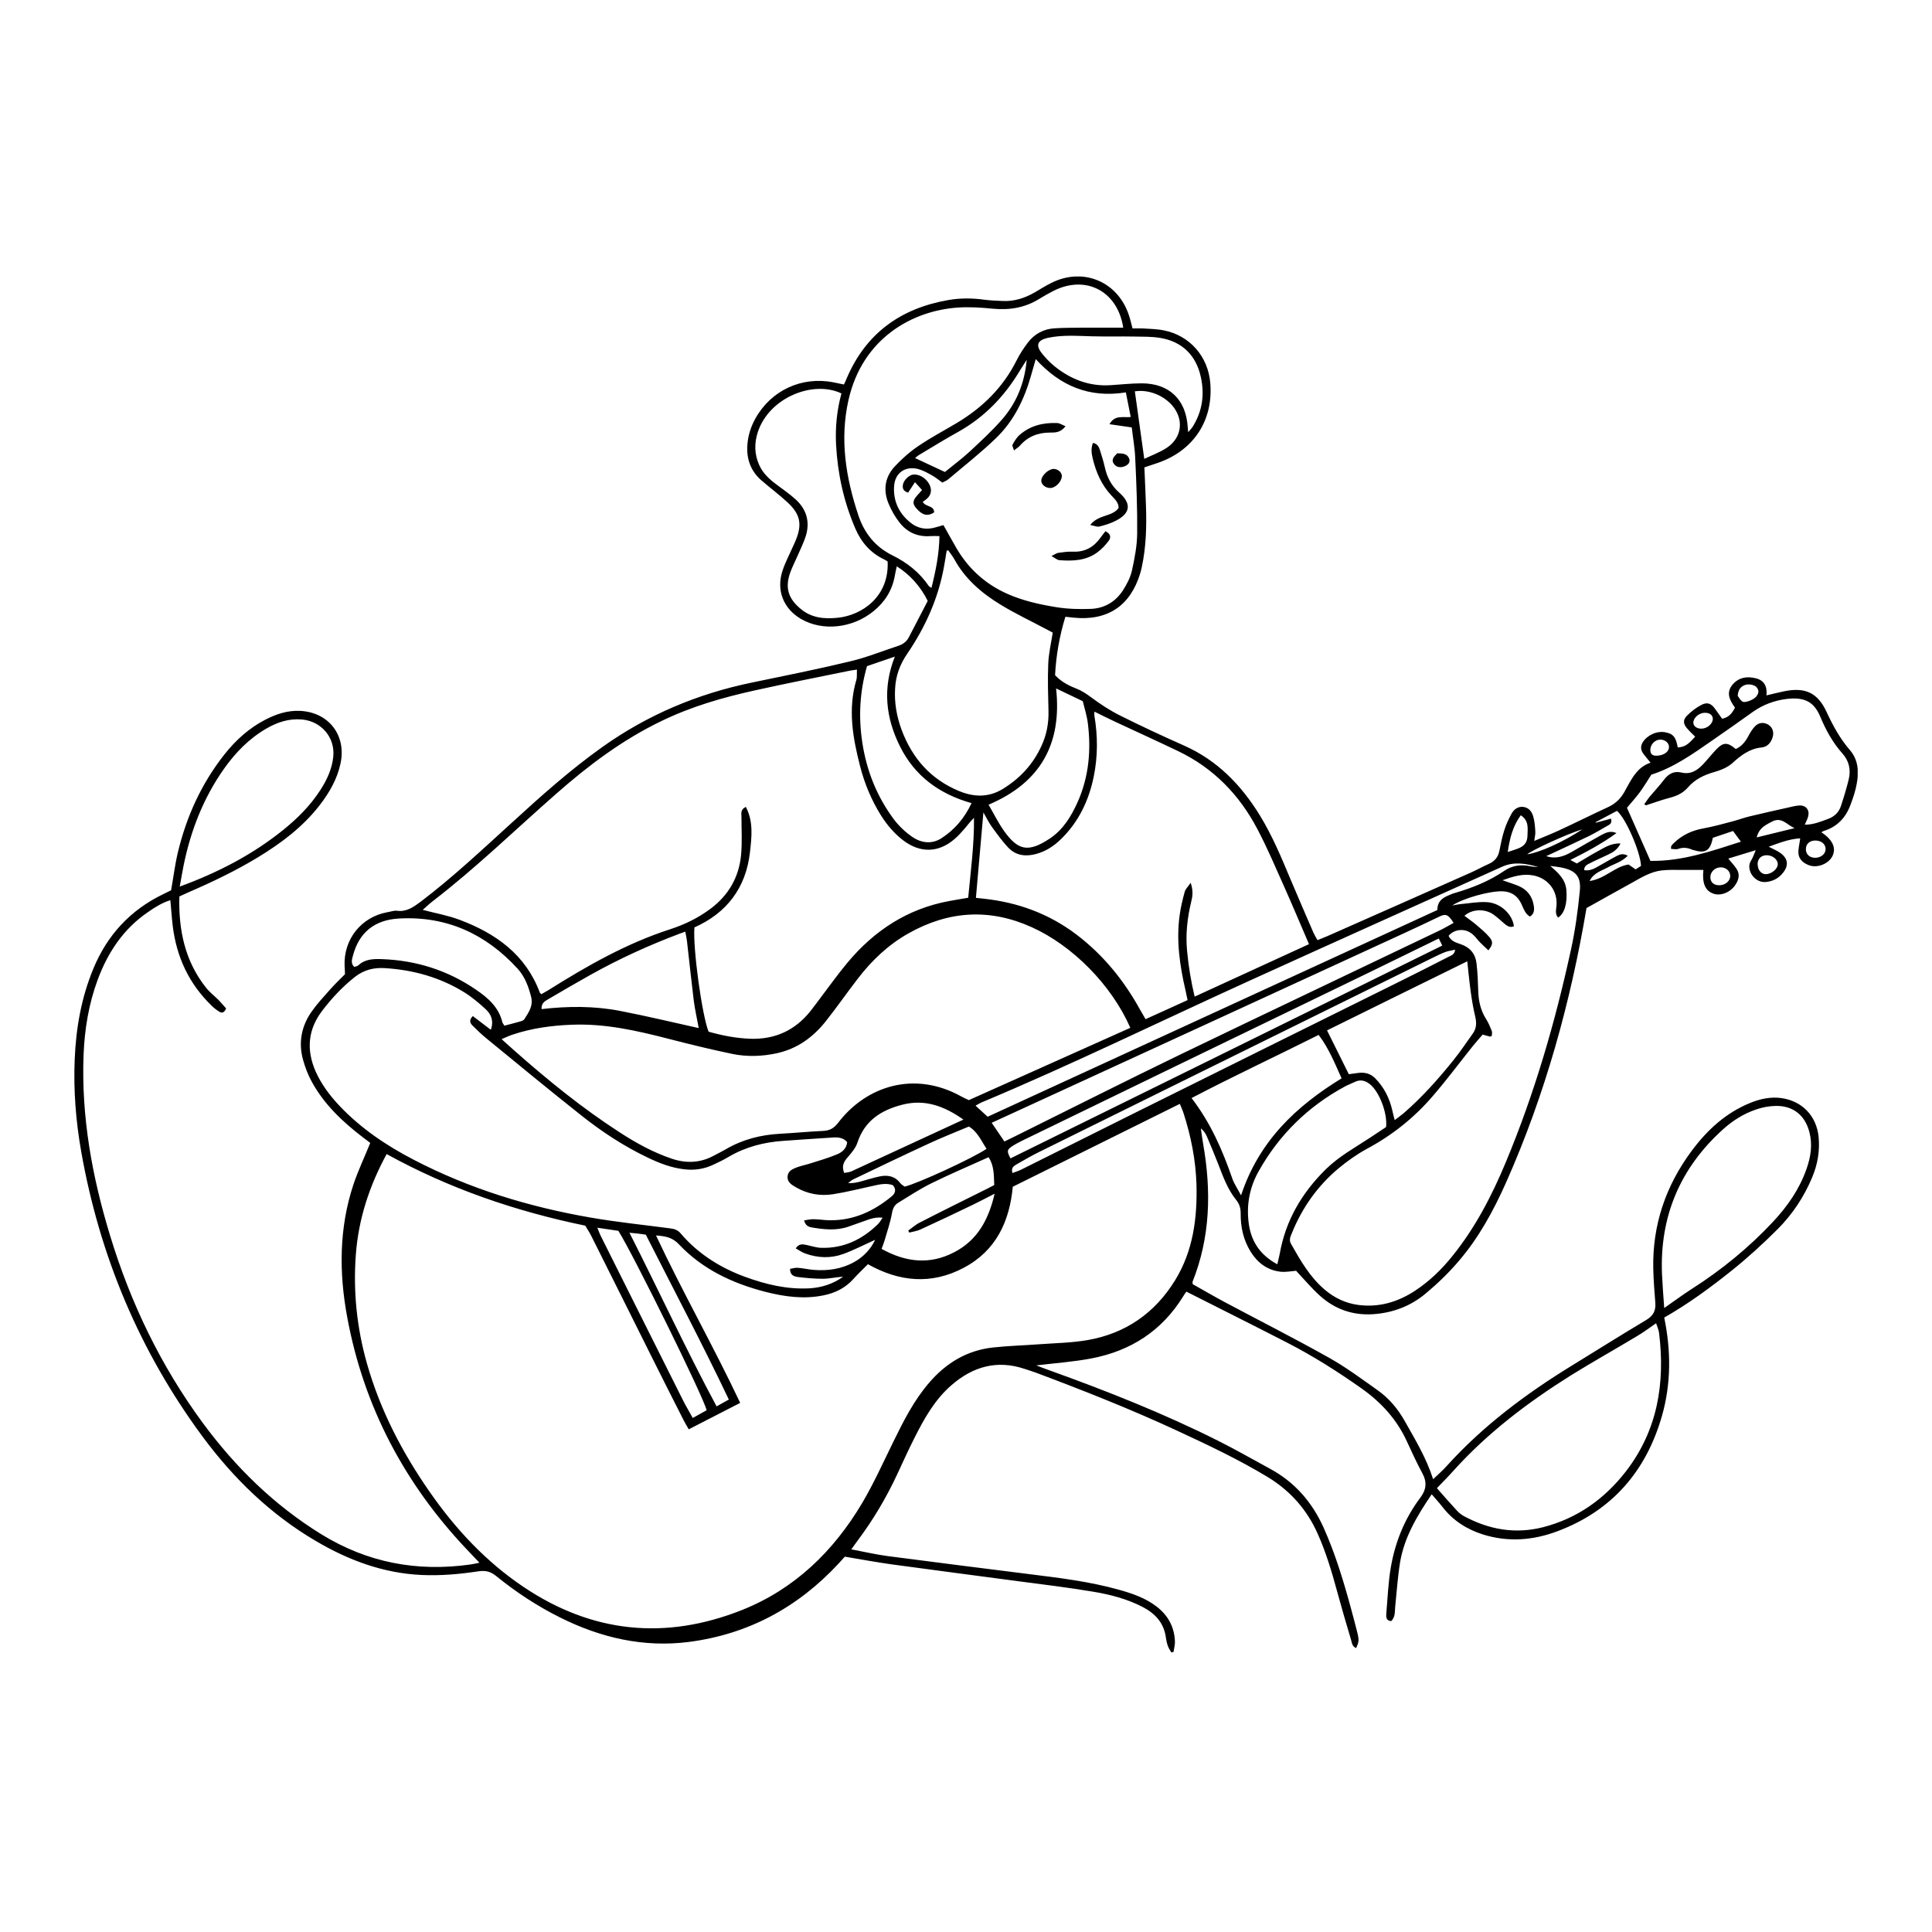 <svg width="388" height="388" viewBox="0 0 388 388" fill="none" xmlns="http://www.w3.org/2000/svg">
<g clip-path="url(#clip0_463_1020)">
<path d="M171.065 311.172C173.654 311.664 175.984 312.208 178.365 312.518C187.839 313.761 197.339 314.952 206.813 316.142C212.819 316.893 218.824 317.618 224.649 319.249C227.367 319.999 230.033 320.905 232.311 322.665C234.64 324.477 235.883 326.833 235.961 329.758C235.961 330.431 235.779 331.078 235.676 331.751L235.236 331.855C235.003 331.441 234.718 331.052 234.563 330.612C234.356 330.069 234.226 329.473 234.149 328.904C233.76 325.927 232 324.037 229.463 322.717C226.357 321.112 222.992 320.232 219.575 319.663C214.605 318.834 209.583 318.213 204.587 317.566C196.097 316.427 187.606 315.34 179.116 314.175C175.984 313.735 172.877 313.165 169.667 312.622C169.227 313.088 168.813 313.58 168.373 314.046C160.193 322.847 150.201 328.231 138.268 329.758C129.208 330.897 120.64 328.904 112.538 324.866C107.904 322.562 103.581 319.715 99.569 316.453C98.43 315.547 97.395 315.366 96.023 315.573C92.243 316.142 88.464 316.479 84.633 316.298C76.919 315.935 69.956 313.321 63.407 309.464C54.295 304.105 46.892 296.909 40.653 288.471C28.021 271.36 20.023 252.256 16.321 231.341C15.234 225.206 14.742 218.993 15.001 212.755C15.26 206.491 16.321 200.408 18.728 194.583C21.524 187.775 26.209 182.728 32.836 179.544C33.354 179.285 33.871 179.026 34.363 178.793C34.829 176.179 35.14 173.616 35.735 171.131C37.469 163.909 40.498 157.282 45.132 151.432C47.384 148.61 50.05 146.203 53.26 144.546C55.408 143.433 57.686 142.657 60.171 142.76C65.996 142.993 69.62 147.653 68.377 153.373C67.704 156.48 66.151 159.172 64.235 161.657C60.844 166.057 56.495 169.319 51.81 172.166C47.332 174.884 42.621 177.136 37.832 179.207C37.236 179.466 36.667 179.751 36.02 180.036C35.839 186.766 37.133 193.03 41.404 198.388C42.129 199.294 43.087 200.019 43.915 200.848C44.459 201.417 44.976 202.038 45.416 202.53C45.028 203.41 44.562 203.514 44.044 203.177C43.501 202.841 42.983 202.452 42.517 201.987C37.987 197.612 35.476 192.254 34.7 186.041C34.493 184.358 34.389 182.65 34.208 180.786C32.525 181.304 31.102 182.21 29.73 183.168C24.785 186.533 21.653 191.27 19.608 196.784C17.822 201.624 16.994 206.646 16.787 211.771C16.295 224.248 18.495 236.311 22.119 248.167C26.235 261.705 32.292 274.285 40.679 285.701C47.254 294.631 55.046 302.268 64.52 308.118C73.761 313.813 83.727 315.702 94.418 314.201C94.987 314.123 95.557 313.994 96.282 313.838C95.402 312.932 94.651 312.13 93.9 311.328C81.32 298.1 73.088 282.594 69.749 264.63C68.066 255.648 68.066 246.639 70.991 237.838C71.923 235.068 73.192 232.428 74.356 229.529C73.968 229.218 73.399 228.804 72.855 228.39C68.765 225.258 65.064 221.763 62.579 217.181C61.828 215.809 61.258 214.282 60.844 212.781C59.912 209.364 60.534 206.102 62.553 203.203C63.614 201.676 64.908 200.278 66.151 198.88C67.109 197.793 68.17 196.758 69.283 195.645C69.283 195.153 69.231 194.583 69.205 193.988C68.972 188.63 72.57 184.125 77.825 183.194C78.472 183.09 79.12 182.831 79.741 182.909C81.682 183.168 83.08 182.132 84.504 181.071C90.923 176.204 96.773 170.691 102.727 165.281C108.577 159.922 114.479 154.642 120.951 150.034C130.037 143.563 140.054 139.343 150.952 137.091C157.553 135.719 164.18 134.399 170.729 132.82C174.016 132.044 177.2 130.749 180.436 129.688C181.368 129.377 182.093 128.834 182.533 127.954C183.827 125.469 185.121 122.984 186.312 120.68C184.914 117.806 182.662 115.321 180.099 113.742C179.944 114.441 179.789 115.088 179.685 115.736C179.142 118.635 177.666 120.939 175.388 122.776C171.169 126.193 165.189 126.815 160.866 124.304C157.32 122.233 155.87 118.557 157.139 114.648C157.424 113.768 157.812 112.888 158.2 112.034C158.718 110.843 159.313 109.704 159.805 108.513C161.125 105.304 160.737 103.285 158.174 100.903C156.492 99.35 154.654 97.978 152.919 96.477C150.875 94.716 149.969 92.387 150.072 89.746C150.15 87.727 150.719 85.812 151.703 84.052C154.835 78.409 160.996 75.535 167.338 76.778C168.037 76.907 168.71 77.062 169.486 77.218C169.693 76.778 169.9 76.364 170.056 75.949C173.913 66.915 180.902 61.919 190.428 60.263C192.809 59.848 195.217 59.848 197.624 60.185C198.841 60.34 200.083 60.392 201.3 60.444C203.655 60.573 205.804 59.874 207.823 58.709C208.936 58.062 210.023 57.363 211.188 56.794C217.582 53.61 224.571 56.587 226.745 63.395C227.004 64.171 227.185 64.974 227.444 65.957C228.143 65.957 228.816 65.932 229.515 65.957C230.913 66.061 232.337 66.061 233.709 66.346C238.912 67.355 242.613 71.575 243.053 76.881C243.7 84.336 239.792 90.368 232.751 92.879C231.819 93.215 230.861 93.5 229.826 93.862C229.929 96.399 230.059 98.91 230.136 101.395C230.292 105.64 230.188 109.834 229.282 114.001C229.204 114.39 229.075 114.804 228.972 115.192C226.978 121.689 222.422 124.718 215.64 124.045C215.123 123.993 214.605 123.941 213.958 123.864C212.767 127.747 212.094 131.629 211.887 135.59C213.155 136.962 214.683 137.712 216.262 138.334C217.375 138.774 218.281 139.421 219.239 140.12C221.025 141.44 222.914 142.683 224.882 143.666C229.127 145.789 233.45 147.808 237.773 149.723C244.425 152.674 249.214 157.593 252.968 163.676C255.504 167.792 257.342 172.218 259.206 176.67C260.707 180.243 262.26 183.789 263.788 187.335C263.995 187.801 264.28 188.241 264.59 188.811C265.289 188.526 265.936 188.267 266.557 188.008C276.161 183.763 285.765 179.518 295.368 175.247C296.611 174.703 297.776 174.03 299.018 173.486C300.183 172.969 300.882 172.115 301.115 170.872C301.4 169.5 301.658 168.102 302.098 166.756C302.461 165.591 302.979 164.478 303.574 163.391C304.04 162.563 304.816 161.941 305.878 162.045C307.043 162.174 307.638 163.003 307.923 163.986C308.208 164.97 308.285 166.057 308.337 167.093C308.363 167.585 308.207 168.102 308.13 168.879C309.916 168.128 311.547 167.481 313.126 166.756C316.413 165.229 319.675 163.598 322.988 162.071C324.438 161.398 325.499 160.362 326.25 158.99C326.457 158.628 326.638 158.266 326.845 157.903C327.932 155.962 329.02 153.995 331.479 153.166C330.909 152.467 330.469 151.95 330.055 151.406C329.511 150.681 329.408 149.931 329.874 149.128C330.754 147.653 332.721 146.747 334.404 147.057C336.035 147.368 336.552 147.989 336.941 150.112C338.312 150.008 338.986 149.594 340.435 147.937C339.917 147.42 339.374 146.928 338.882 146.358C338.028 145.426 337.924 144.598 338.804 143.718C339.659 142.864 340.668 142.087 341.729 141.544C342.894 140.948 343.671 141.285 344.447 142.372C344.913 143.019 345.379 143.692 345.845 144.339C347.217 144.08 347.864 143.226 348.434 142.113C347.372 140.638 346.518 139.059 348.046 137.376C349.288 136.004 350.893 135.797 352.576 136.211C354.258 136.599 354.957 137.816 354.75 139.654C356.096 139.343 357.261 139.033 358.452 138.8C362.542 137.997 365.026 139.136 366.787 142.89C368.081 145.685 369.505 148.326 371.524 150.655C373.18 152.571 373.336 154.952 372.896 157.334C372.637 158.835 372.145 160.285 371.601 161.708C370.67 164.194 368.987 166.006 366.398 166.834C366.191 166.886 366.01 167.015 365.777 167.144C368.055 168.646 368.806 170.303 368.003 171.933C367.279 173.409 365.13 174.341 363.473 173.823C362.36 173.461 361.377 172.736 361.195 171.571C361.066 170.587 361.402 169.526 361.532 168.361C359.306 168.491 357.287 169.293 355.216 170.044C356.07 170.51 356.898 170.82 357.597 171.338C359.099 172.451 359.254 173.823 358.063 175.298C357.183 176.412 356.018 177.007 354.595 177.136C352.239 177.318 350.531 174.522 351.669 172.813C352.006 172.296 352.213 171.649 352.601 170.743C350.582 171.364 348.848 171.882 347.088 172.425C347.761 173.279 348.537 174.004 348.952 174.858C349.417 175.79 349.107 176.826 348.511 177.706C347.528 179.207 345.561 180.01 344.085 179.466C342.454 178.897 341.807 177.369 342.092 174.703C340.694 174.703 339.296 174.703 337.924 174.703C336.526 174.703 335.103 174.651 333.705 174.807C331.505 175.065 329.615 176.23 327.725 177.292C324.697 178.948 321.694 180.657 318.614 182.365C315.43 201.236 310.33 219.744 302.487 237.424C299.95 243.119 296.973 248.607 292.883 253.344C290.916 255.648 288.69 257.796 286.36 259.737C283.331 262.3 279.707 263.672 275.721 263.931C271.657 264.19 268.059 262.921 265.056 260.203C263.374 258.676 261.898 256.916 260.293 255.207C259.31 255.285 258.171 255.518 257.109 255.389C254.495 255.078 252.553 253.603 251.181 251.402C249.706 249.047 249.136 246.432 249.162 243.662C249.162 242.601 248.903 241.773 248.23 240.944C246.522 238.822 245.616 236.259 244.632 233.722C243.908 231.859 243.131 230.021 242.354 228.183C242.096 227.613 241.733 227.07 241.164 226.604C241.319 227.665 241.448 228.726 241.63 229.762C243.286 239.184 243.079 248.451 239.481 257.46C239.481 257.511 239.481 257.563 239.533 257.9C241.578 259.039 243.726 260.307 245.953 261.498C252.942 265.225 260.008 268.797 266.92 272.68C270.337 274.596 273.495 276.951 276.705 279.229C278.983 280.834 280.743 282.957 282.115 285.39C284.211 289.118 286.438 292.768 287.81 297.065C288.819 296.107 289.751 295.304 290.553 294.398C297.853 286.322 306.499 279.876 315.74 274.208C320.684 271.179 325.603 268.073 330.599 265.096C331.996 264.267 332.566 263.232 332.436 261.653C332.255 259.375 332.074 257.097 332.022 254.793C331.841 246.018 334.507 238.175 339.71 231.16C342.842 226.94 346.596 223.472 351.54 221.478C353.507 220.676 355.578 220.236 357.727 220.521C361.946 221.116 364.819 224.119 365.234 228.364C365.492 231.16 365.027 233.852 363.939 236.44C362.309 240.349 360.005 243.818 357.054 246.795C354.103 249.746 351.022 252.567 347.787 255.156C343.49 258.598 339.037 261.86 334.223 264.604C335.595 271.231 335.62 277.832 333.783 284.303C330.599 295.46 323.739 303.407 312.763 307.522C307.871 309.36 302.823 309.749 297.75 308.144C294.54 307.108 291.822 305.374 289.725 302.682C289.052 301.802 288.301 300.999 287.525 300.093C284.574 304.442 281.985 308.765 281.157 313.864C280.691 316.764 280.51 319.689 280.199 322.614C280.096 323.623 280.251 324.736 279.397 325.565C278.31 325.487 278.361 324.659 278.413 324.012C278.672 320.905 278.801 317.799 279.319 314.744C280.199 309.645 282.115 304.934 285.247 300.766C286.438 299.187 286.619 297.66 285.661 295.9C284.548 293.829 283.564 291.706 282.581 289.558C280.562 285.105 277.404 281.637 273.443 278.841C268.68 275.476 263.788 272.37 258.611 269.703C251.88 266.235 245.124 262.87 238.264 259.401C238.109 259.608 237.824 259.97 237.591 260.385C233.32 267.296 227.056 271.308 219.187 272.81C215.511 273.509 211.758 273.767 208.108 274.208C208.936 274.518 209.894 274.906 210.877 275.243C222.371 279.385 233.709 283.863 244.632 289.351C248.153 291.111 251.57 293.078 255.012 294.942C260.008 297.634 263.503 301.646 265.833 306.823C268.188 312.104 269.845 317.592 271.346 323.131C271.786 324.762 272.226 326.419 272.641 328.076C272.951 329.396 272.899 329.784 272.356 330.975C271.553 330.69 271.502 329.913 271.32 329.292C270.337 326.031 269.405 322.769 268.499 319.482C267.438 315.573 266.273 311.69 264.616 307.988C262.442 303.122 259.077 299.342 254.495 296.573C248.696 293.078 242.613 290.205 236.478 287.357C227.16 283.035 217.608 279.255 208.004 275.657C207.228 275.372 206.451 275.139 205.674 274.881C200.187 273.069 195.372 274.466 191.127 278.142C187.762 281.041 185.639 284.821 183.672 288.729C182.429 291.188 181.29 293.699 180.125 296.21C177.951 300.844 175.362 305.219 172.282 309.334C171.868 309.878 171.48 310.447 170.936 311.198L171.065 311.172ZM77.644 231.781C74.124 238.252 71.975 244.931 71.457 252.024C70.914 259.401 71.664 266.675 73.683 273.793C76.35 283.216 80.802 291.758 86.393 299.757C91.545 307.134 97.602 313.631 105.109 318.679C118.906 327.972 133.635 329.447 149.011 323.338C159.598 319.119 167.415 311.509 173.162 301.828C175.544 297.789 177.459 293.492 179.53 289.299C181.523 285.235 183.568 281.223 186.545 277.754C189.962 273.742 194.181 271.179 199.462 270.609C202.542 270.273 205.674 270.195 208.755 269.962C211.965 269.729 215.226 269.678 218.384 269.134C226.021 267.814 231.923 263.724 235.987 257.123C239.636 251.195 240.465 244.594 240.284 237.812C240.128 232.972 239.196 228.26 237.721 223.653C237.514 223.006 237.229 222.384 236.944 221.686C225.71 227.251 214.631 232.765 203.396 238.33C202.749 245.267 200.057 251.169 193.534 254.612C187.089 258.029 180.643 257.46 174.301 253.887C173.291 254.923 172.308 255.829 171.402 256.838C169.771 258.676 167.7 259.686 165.345 260.152C161.384 260.954 157.527 260.41 153.67 259.427C147.069 257.718 141.064 254.897 136.327 249.875C135.033 248.503 133.635 248.244 131.745 248.115C137.103 259.53 143.264 270.325 148.648 281.74C145.128 283.552 141.763 285.287 138.32 287.047C137.88 286.27 137.543 285.727 137.259 285.157C135.136 280.964 133.013 276.796 130.917 272.577C126.853 264.449 122.814 256.295 118.725 248.167C118.362 247.442 117.896 246.769 117.534 246.147C103.504 243.248 90.25 238.718 77.618 231.755L77.644 231.781ZM172.101 134.477C171.376 134.58 170.962 134.632 170.574 134.71C164.257 136.004 157.915 137.247 151.625 138.644C145.154 140.068 138.786 141.906 132.78 144.831C124.989 148.584 118.155 153.736 111.71 159.405C103.452 166.653 95.583 174.315 86.859 181.019C86.186 181.537 85.565 182.158 84.892 182.728C87.455 183.401 89.966 183.841 92.295 184.721C99.595 187.465 105.575 191.71 108.422 199.372C108.448 199.45 108.577 199.502 108.733 199.657C109.199 199.372 109.716 199.113 110.208 198.803C117.922 193.962 125.817 189.458 134.541 186.636C137.44 185.704 140.21 184.358 142.669 182.521C146.319 179.803 148.415 176.153 148.83 171.674C149.063 169.189 148.907 166.653 148.907 164.116C148.907 163.391 148.648 162.589 149.787 162.045C151.34 165.022 150.952 168.102 150.616 171.131C149.813 178.327 145.93 183.375 139.459 186.248C139.122 190.416 140.986 203.928 142.306 207.19C145.024 207.966 147.82 208.51 150.719 208.613C155.637 208.769 159.65 206.931 162.73 203.1C163.429 202.22 164.076 201.314 164.749 200.433C166.561 198.052 168.296 195.593 170.211 193.315C175.569 186.895 182.222 182.521 190.557 180.967C191.8 180.734 193.068 180.527 194.44 180.294C194.958 174.884 195.657 169.604 195.605 164.245C194.88 164.944 194.337 165.695 193.741 166.394C193.12 167.093 192.499 167.817 191.8 168.413C188.564 171.286 184.811 171.39 181.368 168.749C179.582 167.377 178.132 165.669 176.941 163.779C175.026 160.725 173.654 157.437 172.748 153.943C171.272 148.222 170.237 142.475 171.971 136.574C172.153 135.978 172.049 135.331 172.101 134.477ZM226.978 206.361C223.199 197.767 215.356 189.872 207.176 186.196C198.737 182.391 190.531 182.909 182.507 187.413C178.391 189.717 175.052 192.901 172.204 196.628C170.056 199.424 168.037 202.323 165.862 205.067C163.326 208.277 160.142 210.606 156.052 211.512C153.101 212.16 150.072 212.263 147.121 211.668C142.772 210.762 138.424 209.7 134.127 208.587C127.81 206.957 121.468 205.533 114.868 205.792C110.804 205.947 106.791 206.491 102.934 207.785C102.235 208.018 101.588 208.329 100.734 208.691C101.795 209.649 102.624 210.374 103.452 211.124C110.105 217 116.99 222.592 124.445 227.406C127.759 229.555 131.176 231.444 134.955 232.713C137.906 233.696 140.727 233.541 143.445 232.04C144.222 231.626 145.024 231.237 145.775 230.797C149.14 228.83 152.79 227.898 156.673 227.691C159.546 227.536 162.42 227.251 165.267 227.122C166.587 227.07 167.467 226.604 168.321 225.491C173.939 218.113 183.646 214.929 193.12 220.236C193.534 220.469 193.948 220.65 194.57 220.935C205.286 216.146 216.106 211.305 227.004 206.413L226.978 206.361ZM98.585 206.775C99.207 204.963 98.611 203.695 97.576 202.711C96.204 201.443 94.754 200.226 93.175 199.243C88.335 196.266 83.002 194.79 77.333 194.428C75.055 194.273 73.062 194.79 71.25 196.214C68.791 198.155 66.668 200.433 64.779 202.893C61.854 206.672 61.465 210.788 63.381 215.162C64.546 217.777 66.228 220.003 68.17 222.074C72.467 226.604 77.566 230.047 83.054 232.894C94.288 238.744 106.274 242.394 118.725 244.543C123.979 245.449 129.312 245.992 134.592 246.691C135.447 246.795 136.146 247.028 136.715 247.727C140.184 251.791 144.584 254.56 149.554 256.398C153.774 257.951 158.097 258.987 162.627 258.728C165.06 258.573 167.312 257.848 169.331 256.398C167.933 256.476 166.587 256.812 165.215 256.812C163.533 256.812 161.824 256.657 160.167 256.45C159.469 256.346 158.64 256.088 158.666 254.819C159.184 254.742 159.727 254.56 160.245 254.612C161.306 254.69 162.342 254.949 163.377 255.026C166.251 255.259 169.02 254.871 171.557 253.447C173.447 252.386 174.871 250.859 175.751 248.995C173.602 249.953 171.531 251.04 169.331 251.842C166.846 252.748 164.232 252.645 161.721 251.739C161.048 251.506 160.452 251.066 159.805 250.703C160.478 249.694 161.255 249.875 162.005 250.03C162.989 250.237 163.947 250.574 164.93 250.6C169.409 250.729 173.136 248.943 176.294 245.863C176.683 245.5 176.941 244.983 177.252 244.543C176.268 244.439 175.466 244.594 174.689 244.827C173.24 245.319 171.816 245.863 170.366 246.355C167.959 247.183 165.5 246.924 163.067 246.51C162.394 246.406 161.746 246.147 161.488 245.086C162.212 244.983 162.834 244.827 163.429 244.853C164.49 244.853 165.526 245.06 166.587 245.06C171.402 245.138 175.466 243.248 179.09 240.246C179.763 239.702 180.074 238.899 179.323 238.019C177.977 237.528 176.605 237.864 175.233 238.175C172.593 238.744 169.978 239.417 167.312 239.831C164.697 240.246 162.161 239.78 159.831 238.434C158.977 237.942 158.019 237.372 158.174 236.182C158.304 235.068 159.287 234.732 160.142 234.395C161.022 234.085 161.954 233.904 162.834 233.619C164.62 233.049 166.432 232.532 168.14 231.807C169.15 231.393 170.03 230.616 170.133 229.374C169.098 228.183 167.752 228.416 166.484 228.493C163.429 228.675 160.4 228.908 157.346 229.115C153.437 229.374 149.71 230.331 146.293 232.35C145.335 232.92 144.325 233.412 143.316 233.878C141.478 234.758 139.537 235.068 137.492 234.835C134.877 234.551 132.47 233.619 130.14 232.506C125.351 230.228 120.925 227.329 116.783 224.041C110.338 218.942 103.996 213.713 97.654 208.51C96.696 207.733 95.816 206.879 94.936 205.999C94.392 205.481 94.133 204.86 94.962 204.057C96.1 204.938 97.214 205.792 98.456 206.724L98.585 206.775ZM196.019 180.32C196.692 180.398 197.106 180.424 197.495 180.476C204.354 181.2 210.619 183.478 216.132 187.646C221.568 191.762 225.736 196.913 228.997 202.841C229.334 203.436 229.67 204.006 230.059 204.679C233.01 203.358 235.754 202.09 238.497 200.848C238.316 200.045 238.213 199.45 238.083 198.88C236.918 193.884 236.194 188.837 236.918 183.711C237.126 182.158 237.514 180.605 237.928 179.078C238.083 178.534 238.575 178.094 239.119 177.292C239.662 178.871 239.507 180.01 239.222 181.123C238.446 184.333 238.083 187.594 238.394 190.908C238.679 193.988 239.17 197.042 239.921 200.149C247.661 196.602 255.245 193.108 262.882 189.613C261.147 185.575 259.465 181.563 257.705 177.628C256.022 173.875 254.417 170.095 252.502 166.471C248.878 159.586 243.675 154.228 236.582 150.837C232.363 148.817 228.091 146.876 223.82 144.883C222.5 144.262 221.206 143.614 219.782 142.915C219.782 143.278 219.756 143.511 219.782 143.718C220.481 147.808 220.481 151.898 219.653 155.962C218.669 160.777 216.624 165.074 213.052 168.542C211.654 169.914 210.023 170.976 208.108 171.493C206.037 172.063 204.07 171.856 202.542 170.277C201.3 168.982 200.238 167.481 199.177 166.031C198.608 165.229 198.168 164.349 197.495 163.158C196.977 169.06 196.485 174.6 195.993 180.294L196.019 180.32ZM297.75 207.785C297.103 208.536 296.404 209.312 295.756 210.115C293.09 213.454 290.528 216.897 287.732 220.132C284.004 224.481 279.578 228.002 274.504 230.72C272.511 231.807 270.622 233.153 268.861 234.602C264.642 238.123 261.536 242.498 259.465 247.597C259.18 248.296 258.818 248.995 259.258 249.771C261.173 253.162 263.089 256.528 266.117 259.064C268.059 260.695 270.259 261.731 272.77 262.067C276.912 262.611 280.691 261.498 284.134 259.246C287.059 257.33 289.544 254.923 291.718 252.205C296.326 246.484 299.665 240.013 302.461 233.282C308.182 219.537 312.323 205.3 315.481 190.778C316.336 186.895 316.879 182.935 317.267 178.974C317.578 175.971 316.413 174.755 313.385 174.185C312.712 174.056 312.013 174.004 311.34 173.901C312.893 175.273 314.394 176.541 314.575 178.767C314.782 181.407 314.213 183.427 312.919 184.281C312.272 183.582 312.505 182.754 312.582 181.951C312.867 178.948 310.951 176.412 307.975 175.816C305.852 175.402 303.936 175.997 301.736 176.774C302.979 177.214 303.988 177.525 304.946 177.913C306.706 178.664 307.742 180.01 308.026 181.899C308.156 182.702 308.13 183.53 307.25 184.074C306.24 183.478 305.955 182.417 305.515 181.485C304.739 179.906 303.574 179.078 301.788 179C299.251 178.897 293.945 180.346 291.641 181.848C292.236 181.744 292.676 181.64 293.142 181.589C294.954 181.433 296.766 181.071 298.552 181.174C301.296 181.304 303.703 183.53 304.04 186.015C303.289 186.352 302.72 185.989 302.15 185.523C301.4 184.876 300.675 184.177 299.846 183.608C298.112 182.443 295.601 182.572 294.1 183.918C294.902 184.54 295.731 185.083 296.481 185.73C297.413 186.533 298.371 187.309 299.148 188.241C299.898 189.173 299.795 189.717 298.915 190.856C298.319 190.286 297.724 189.769 297.18 189.199C296.688 188.707 296.3 188.086 295.756 187.646C294.307 186.378 292.158 186.507 290.916 187.931C291.382 189.018 292.417 189.303 293.401 189.639C295.265 190.286 296.326 191.606 296.533 193.522C296.74 195.334 296.818 197.146 296.87 198.958C296.921 201.003 297.336 202.893 298.449 204.653C298.915 205.378 299.251 206.206 299.588 207.034C299.717 207.345 299.588 207.759 299.588 208.044C299.329 208.147 299.251 208.199 299.225 208.173C298.785 208.07 298.345 207.94 297.724 207.759L297.75 207.785ZM226.124 78.797C218.798 79.987 212.922 77.528 208.004 72.118C207.616 73.464 207.331 74.5 207.02 75.561C205.674 80.272 203.552 84.595 200.031 87.986C197.003 90.911 193.663 93.526 190.454 96.244C190.117 96.528 189.651 96.71 189.237 96.917C188.512 96.399 187.891 95.855 187.166 95.467C186.26 94.949 185.302 94.432 184.319 94.173C181.73 93.552 179.711 95.027 179.556 97.667C179.375 100.618 180.514 103.052 182.792 104.915C184.293 106.158 186.053 106.469 187.917 105.899C188.409 105.744 188.901 105.614 189.47 105.459C190.376 107.038 191.204 108.591 192.084 110.092C194.492 114.208 197.857 117.263 202.232 119.23C205.416 120.654 208.807 121.405 212.198 121.948C214.45 122.311 216.753 122.362 219.031 122.285C221.775 122.181 224.001 120.887 225.503 118.583C226.279 117.366 227.004 116.02 227.315 114.622C227.858 112.163 228.35 109.652 228.376 107.167C228.428 102.12 228.221 97.072 227.988 92.05C227.91 89.979 227.522 87.909 227.289 85.838C225.71 85.605 224.364 85.424 222.811 85.191C223.898 83.249 225.581 83.922 227.082 83.741C226.745 82.084 226.435 80.531 226.098 78.771L226.124 78.797ZM225.58 65.828C224.467 58.425 217.996 55.086 211.447 58.477C210.515 58.968 209.583 59.486 208.703 60.03C205.83 61.816 202.749 62.308 199.41 61.997C197.08 61.764 194.725 61.609 192.395 61.764C183.387 62.359 173.214 67.795 170.392 80.376C168.632 88.219 169.849 95.881 172.36 103.414C173.55 107.038 175.751 109.808 179.193 111.516C182.144 112.966 184.655 114.933 186.519 117.677C186.597 117.806 186.778 117.858 187.063 118.065C187.943 114.571 188.616 111.18 188.668 107.659C187.943 107.659 187.425 107.633 186.907 107.659C184.371 107.866 182.248 106.96 180.695 104.993C179.763 103.828 178.986 102.456 178.417 101.058C177.33 98.392 177.718 95.804 179.685 93.681C181.109 92.154 182.714 90.73 184.448 89.565C186.907 87.883 189.574 86.485 192.136 84.957C197.287 81.877 201.429 77.839 204.147 72.403C204.768 71.16 205.545 69.97 206.399 68.831C207.745 67.045 209.609 66.061 211.809 65.932C213.854 65.802 215.899 65.828 217.944 65.802C220.455 65.802 222.966 65.802 225.58 65.802V65.828ZM190.48 110.533C190.48 110.533 190.247 110.558 190.117 110.584C189.962 111.62 189.781 112.655 189.599 113.691C188.46 120.162 185.82 125.986 182.144 131.37C180.721 133.467 179.892 135.719 179.763 138.256C179.582 141.104 180.074 143.873 181.057 146.539C183.18 152.26 186.907 156.505 192.602 158.861C195.579 160.104 198.556 160.181 201.377 158.447C204.82 156.35 207.461 153.503 209.143 149.827C210.179 147.601 210.619 145.297 210.567 142.838C210.489 139.68 210.386 136.522 210.515 133.364C210.593 131.267 211.085 129.196 211.421 127.048C210.981 126.815 210.515 126.556 210.049 126.323C206.995 124.692 203.862 123.217 200.937 121.43C197.158 119.127 193.819 116.279 191.644 112.293C191.308 111.697 190.868 111.154 190.48 110.584V110.533ZM288.56 298.851C289.855 300.326 291.201 301.879 292.598 303.381C292.987 303.795 293.453 304.183 293.97 304.468C299.018 307.186 304.273 308.144 309.942 306.694C316.802 304.908 322.238 301.025 326.535 295.486C332.902 287.228 334.43 277.78 333.187 267.684C333.109 267.089 332.851 266.519 332.592 265.743C331.168 266.727 330.003 267.607 328.761 268.331C324.334 270.998 319.83 273.509 315.455 276.227C306.836 281.637 298.759 287.746 291.9 295.356C290.89 296.495 289.803 297.582 288.586 298.851H288.56ZM362.516 165.617C364.224 165.617 365.7 164.996 367.149 164.452C368.366 164.012 369.272 163.158 369.686 161.941C370.281 160.155 370.825 158.369 371.265 156.557C371.757 154.616 371.343 152.804 369.997 151.302C368.055 149.128 366.683 146.617 365.57 143.951C364.431 141.259 362.749 139.861 358.736 140.379C356.329 140.689 354.077 141.518 352.058 142.941C349.34 144.883 346.596 146.824 343.852 148.714C339.943 151.432 336.06 154.176 331.634 155.574C330.806 156.842 330.133 158.007 329.33 159.094C328.528 160.181 327.622 161.165 326.742 162.226C328.217 165.591 329.848 169.241 331.453 172.891C337.924 172.995 343.956 170.846 349.625 169.034C349.133 168.361 348.667 167.714 348.046 166.886C346.725 167.326 345.302 167.817 343.981 168.258C343.464 170.898 342.48 171.441 340.099 170.717C339.995 170.691 339.866 170.665 339.762 170.613C338.856 170.225 337.976 170.147 337.018 170.484C336.578 170.639 336.06 170.484 335.594 170.484C335.594 170.173 335.595 170.044 335.62 169.94C335.75 169.733 335.879 169.552 336.06 169.397C337.743 167.74 339.736 166.782 342.092 166.368C344.033 166.006 345.975 165.488 347.89 164.97C349.081 164.659 350.246 164.219 351.437 163.935C353.896 163.339 356.355 162.796 358.788 162.252C359.642 162.071 360.497 161.812 361.377 161.76C362.697 161.708 363.448 162.666 363.137 163.935C363.007 164.478 362.723 164.996 362.464 165.591L362.516 165.617ZM334.223 262.688C336.164 261.342 337.898 260.048 339.71 258.883C345.716 255.052 351.204 250.574 356.07 245.371C358.969 242.265 361.377 238.822 362.8 234.758C363.655 232.325 364.043 229.865 363.37 227.329C362.49 223.963 360.082 222.022 356.588 222.1C355.268 222.126 353.896 222.384 352.653 222.824C350.194 223.653 347.968 225.051 346.052 226.785C337.381 234.602 333.265 244.361 333.783 256.036C333.886 258.133 334.041 260.229 334.223 262.688ZM168.969 79.004C163.3 76.312 154.473 79.832 152.195 86.769C151.47 88.97 151.496 91.17 152.428 93.293C153.178 95.027 154.499 96.244 155.974 97.331C157.294 98.314 158.64 99.246 159.857 100.359C162.031 102.379 162.704 104.889 161.798 107.737C161.384 109.005 160.789 110.222 160.245 111.464C159.727 112.655 159.132 113.794 158.692 115.011C157.605 118.091 158.33 120.266 160.866 122.336C163.041 124.123 165.552 124.33 168.192 124.071C173.136 123.579 178.598 119.8 178.262 112.759C178.054 112.629 177.821 112.474 177.563 112.345C174.819 111.05 172.981 108.928 171.79 106.184C169.46 100.8 168.218 95.156 167.907 89.306C167.726 85.838 168.063 82.395 168.994 78.978L168.969 79.004ZM36.123 178.042C43.812 175.221 50.749 171.623 56.935 166.627C59.783 164.323 62.346 161.76 64.339 158.654C65.659 156.609 66.668 154.461 66.927 152.001C67.341 148.119 64.546 144.857 60.663 144.495C58.023 144.262 55.693 145.038 53.467 146.332C49.998 148.351 47.28 151.147 44.976 154.409C40.809 160.311 38.272 166.886 36.848 173.927C36.589 175.221 36.382 176.541 36.098 178.042H36.123ZM270.855 215.732C271.502 215.654 272.149 215.551 272.77 215.473C274.064 215.318 275.203 215.577 276.161 216.534C277.947 218.346 279.034 220.495 279.604 222.954C279.733 223.549 279.889 224.171 280.096 224.947C280.795 224.404 281.364 224.015 281.882 223.575C285.583 220.365 288.819 216.741 291.874 212.936C293.271 211.202 294.514 209.338 295.808 207.526C296.533 206.491 296.559 205.403 296.274 204.187C295.86 202.478 295.575 200.744 295.342 199.01C295.083 197.12 294.902 195.205 294.669 193.056C285.143 197.741 275.876 202.297 266.506 206.931C268.007 209.959 269.405 212.781 270.88 215.732H270.855ZM256.514 253.913C256.721 253.059 256.876 252.438 257.006 251.791C258.196 245.086 261.458 239.547 266.273 234.81C268.913 232.221 272.097 230.487 275.126 228.493C276.239 227.743 277.352 227.018 278.361 226.345C278.672 223.653 277.093 219.459 275.255 217.854C274.297 217.026 273.236 216.69 272.019 217.311C271.398 217.621 270.725 217.854 270.104 218.191C262.701 222.203 256.902 227.872 252.786 235.198C251 238.356 250.327 241.773 250.741 245.371C251.156 249.098 252.916 251.972 256.54 253.913H256.514ZM264.823 207.837C256.255 212.134 247.765 216.094 239.3 220.521C243.157 225.543 245.512 231.004 247.48 236.673C247.842 237.735 248.515 238.692 249.24 240.064C252.838 229.141 260.319 222.151 269.431 216.56C268.059 213.532 266.894 210.581 264.823 207.837ZM101.252 205.999C102.417 205.688 103.478 205.429 104.539 205.119C104.798 205.041 105.16 204.912 105.29 204.705C106.144 203.333 107.128 202.064 106.662 200.175C106.118 198.078 105.393 196.111 103.944 194.531C97.576 187.568 89.707 183.944 80.181 184.462C75.185 184.721 72.105 187.309 70.888 191.891C70.681 192.668 70.396 193.47 71.147 194.195C71.457 194.066 71.768 194.04 71.975 193.858C73.295 192.616 74.952 192.564 76.609 192.616C83.52 192.849 89.888 194.842 95.583 198.751C97.99 200.382 100.165 202.271 100.889 205.3C100.915 205.455 101.071 205.585 101.278 205.947L101.252 205.999ZM199.177 225.517C200.083 226.837 200.886 228.002 201.714 229.244C202.542 228.856 203.215 228.519 203.888 228.183C214.916 222.721 225.917 217.156 236.996 211.797C254.314 203.436 271.709 195.205 289.052 186.895C290.036 186.429 290.968 185.86 291.925 185.342C290.864 183.66 290.372 183.478 289.182 184.022C286.8 185.161 284.419 186.3 282.037 187.387C256.514 199.139 230.991 210.865 205.467 222.592C203.396 223.549 201.352 224.481 199.151 225.491L199.177 225.517ZM195.113 161.294C188.642 159.456 183.749 155.884 180.772 149.956C177.873 144.184 177.2 138.204 179.711 131.862C177.614 132.587 175.854 133.182 174.12 133.778C172.644 138.929 172.385 144.029 173.188 149.206C174.068 154.875 176.139 160.052 179.582 164.634C180.591 165.954 181.886 167.17 183.257 168.102C185.044 169.319 187.166 169.578 189.082 168.335C191.67 166.653 193.664 164.375 195.113 161.294ZM308.855 174.108C306.473 173.409 304.04 172.995 301.684 174.056C284.781 181.666 267.878 189.251 251.026 196.913C233.036 205.093 215.278 213.79 197.055 221.427C196.718 221.582 196.381 221.789 195.916 222.048C196.77 222.85 197.495 223.498 198.349 224.274C228.506 210.425 258.585 196.576 288.664 182.754C288.664 180.993 289.699 180.32 290.942 179.803C291.33 179.647 291.692 179.466 292.081 179.362C295.653 178.327 299.044 176.981 302.15 174.858C303.703 173.797 305.515 173.564 307.405 173.978C307.897 174.082 308.389 174.082 308.906 174.134L308.855 174.108ZM140.313 206.413C139.977 204.523 139.562 202.763 139.33 200.977C138.838 196.965 138.424 192.952 137.958 188.94C137.88 188.345 137.75 187.749 137.621 187.102C137.103 187.284 136.819 187.387 136.534 187.491C130.27 189.846 124.212 192.616 118.362 195.903C115.644 197.431 112.952 198.984 110.286 200.563C109.587 200.977 108.681 201.339 108.759 202.66C114.065 202.038 119.346 202.012 124.549 203.022C129.778 204.032 134.929 205.274 140.313 206.465V206.413ZM238.627 86.795C239.041 86.304 239.274 86.071 239.455 85.812C241.423 82.731 241.94 79.392 241.19 75.846C240.258 71.368 237.41 68.572 232.932 67.847C231.275 67.588 229.541 67.614 227.858 67.588C224.985 67.537 222.112 67.614 219.239 67.537C216.313 67.459 213.362 67.226 210.463 67.847C208.315 68.313 207.926 69.349 209.298 71.031C210.023 71.937 210.852 72.791 211.758 73.542C215.071 76.208 218.824 77.658 223.147 77.347C225.192 77.218 227.237 76.985 229.282 76.985C234.796 76.985 238.161 80.221 238.523 85.708C238.523 85.967 238.575 86.226 238.627 86.795ZM212.094 138.256C213.311 149.413 208.936 157.204 198.53 161.605C199.591 163.417 200.497 165.281 201.662 166.911C204.406 170.717 206.425 171.338 210.852 168.387C213.57 166.575 215.2 163.831 216.495 160.906C218.669 155.936 219.135 150.707 218.488 145.401C218.307 143.796 217.789 142.217 217.452 140.819C215.589 139.913 213.958 139.136 212.094 138.256ZM182.61 247.545C182.533 247.416 182.455 247.261 182.403 247.131C183.18 246.588 183.905 245.915 184.759 245.5C189.289 243.171 193.871 240.919 198.426 238.641C198.841 238.434 199.229 238.226 199.669 237.993C199.591 236.026 199.669 234.111 198.53 232.402C194.57 234.188 190.738 235.819 187.011 237.657C184.707 238.796 182.559 240.22 180.358 241.566C179.582 242.032 179.271 242.782 179.116 243.74C178.779 245.578 178.158 247.338 177.64 249.15C177.485 249.694 177.252 250.212 177.045 250.807C181.886 253.499 186.7 254.043 191.593 251.506C196.278 249.098 198.53 244.983 199.747 239.728C198.09 240.582 196.744 241.281 195.372 241.954C191.877 243.637 188.409 245.293 184.888 246.898C184.189 247.235 183.361 247.338 182.584 247.545H182.61ZM288.949 188.474C284.108 190.83 279.526 193.082 274.944 195.308C262.053 201.547 249.162 207.785 236.297 214.023C225.943 219.045 215.615 224.067 205.26 229.089C204.535 229.451 203.785 229.84 203.112 230.305C202.206 230.953 202.206 231.237 202.931 232.635C231.793 218.398 260.656 204.187 289.647 189.898C289.389 189.354 289.182 188.966 288.949 188.474ZM141.918 283.242C141.323 280.601 127.267 252.101 124.186 247.183C122.892 247.002 121.52 246.795 119.967 246.562C120.226 247.209 120.381 247.649 120.562 248.037C126.102 259.09 131.616 270.169 137.155 281.197C137.75 282.387 138.449 283.526 139.122 284.769C140.132 284.199 140.986 283.733 141.918 283.216V283.242ZM169.538 235.56C170.082 235.457 170.548 235.431 170.962 235.25C178.391 231.833 185.82 228.39 193.482 224.844C189.625 222.126 185.717 220.676 181.161 221.867C176.967 222.954 173.654 225.051 172.204 229.451C171.842 230.564 170.988 231.548 170.185 232.48C169.435 233.36 168.994 234.188 169.538 235.56ZM203.371 235.56C203.992 235.327 204.587 235.146 205.105 234.887C212.612 231.16 220.093 227.38 227.6 223.653C245.512 214.748 263.425 205.869 281.338 196.991C284.548 195.412 287.732 193.781 290.916 192.15C291.434 191.891 292.107 191.736 292.236 190.726C291.485 190.907 290.864 190.959 290.269 191.192C289.389 191.529 288.56 191.943 287.706 192.357C271.812 200.2 255.944 208.018 240.051 215.861C229.645 221.013 219.213 226.138 208.807 231.289C207.228 232.066 205.7 232.946 204.173 233.826C203.655 234.137 203.008 234.473 203.319 235.56H203.371ZM198.116 230.694C197.029 229.063 196.33 227.277 194.57 226.241C191.877 227.38 189.211 228.416 186.597 229.632C181.497 231.988 176.424 234.421 171.35 236.855C170.962 237.036 170.677 237.346 170.315 237.605C171.272 237.657 172.127 237.476 172.955 237.243C174.146 236.932 175.311 236.544 176.527 236.285C178.158 235.923 179.685 236.13 180.798 237.605C181.031 237.916 181.42 238.097 181.678 238.304C184.215 237.735 195.501 232.532 198.116 230.72V230.694ZM146.37 281.067C140.986 269.755 135.24 258.883 129.7 247.959C129.079 247.882 128.561 247.778 128.043 247.727C127.577 247.675 127.086 247.649 126.413 247.571C132.366 259.297 137.751 270.972 143.911 282.439C144.74 281.973 145.439 281.585 146.37 281.067ZM189.755 94.794C191.308 93.526 193.12 92.18 194.751 90.678C196.977 88.607 199.229 86.537 201.222 84.259C204.095 80.971 205.752 77.062 206.192 72.274C205.597 73.205 205.183 73.827 204.794 74.474C201.688 79.651 197.65 83.844 192.317 86.795C189.703 88.245 187.166 89.824 184.604 91.351C184.241 91.558 183.931 91.869 183.775 91.998C185.717 92.904 187.606 93.784 189.781 94.794H189.755ZM229.8 92.154C231.327 91.429 232.88 90.859 234.252 89.979C236.815 88.323 237.617 85.475 236.401 82.938C235.029 80.013 231.249 78.072 227.91 78.59C228.531 83.016 229.153 87.468 229.8 92.154ZM324.645 167.3C321.797 169.371 318.717 171.027 315.378 172.71C315.947 173.021 316.284 173.202 316.672 173.409C318.07 172.606 319.39 171.752 320.788 171.001C322.16 170.277 323.506 169.293 325.447 169.397C324.774 170.743 323.791 171.234 322.807 171.7C321.642 172.27 320.451 172.762 319.312 173.357C318.795 173.616 318.122 173.875 318.148 174.755C319.39 174.962 320.348 174.341 321.306 173.797C322.445 173.176 323.532 172.503 324.671 171.907C325.318 171.571 326.017 171.338 326.897 171.856C325.68 173.124 324.153 173.486 322.859 174.211C321.59 174.91 320.063 175.273 319.235 176.929C322.289 176.515 324.283 174.03 327.052 173.616C327.57 173.952 327.984 174.263 328.476 174.6C328.864 174.341 329.253 174.108 329.563 173.901C329.434 171.027 326.457 164.219 324.723 162.847C323.325 163.598 321.875 164.349 320.426 165.125C320.426 165.151 320.451 165.203 320.477 165.229C321.487 164.944 322.496 164.685 323.532 164.401C323.817 165.384 323.247 165.591 322.807 165.85C321.59 166.549 320.374 167.274 319.131 167.895C316.284 169.267 313.436 170.587 310.537 171.933C312.427 172.58 314.109 171.985 315.714 171.053C317.656 169.94 319.571 168.801 321.513 167.74C322.419 167.248 323.376 166.756 324.619 167.3H324.645ZM302.797 171.105C304.765 170.406 306.706 170.225 306.758 167.843C306.784 166.394 307.12 164.841 305.412 163.728C303.807 165.928 303.212 168.309 302.797 171.105ZM360.393 166.316C358.892 165.669 357.856 164.038 355.992 164.944C354.051 165.902 353.249 166.497 352.783 168.18C355.319 167.559 357.856 166.937 360.393 166.316ZM352.99 173.564C352.99 174.651 353.637 175.506 354.543 175.557C355.682 175.609 357.028 174.522 357.028 173.564C357.028 172.606 356.018 171.778 354.828 171.752C353.714 171.752 352.99 172.425 352.964 173.59L352.99 173.564ZM345.276 177.783C346.518 177.783 347.554 176.877 347.476 175.816C347.424 174.884 346.596 174.185 345.56 174.185C344.447 174.185 343.516 175.065 343.49 176.101C343.464 177.136 344.137 177.783 345.25 177.783H345.276ZM349.003 139.783C349.185 140.016 349.469 140.586 349.935 140.896C350.453 141.233 352.239 140.508 352.731 139.861C353.093 139.369 353.326 138.851 352.938 138.256C352.886 138.153 352.809 138.075 352.731 137.971C352.239 137.48 351.022 137.272 350.272 137.635C349.547 137.971 349.055 138.515 348.977 139.783H349.003ZM364.483 172.27C365.725 172.27 366.657 171.493 366.631 170.458C366.606 169.474 365.725 168.801 364.561 168.801C363.396 168.801 362.645 169.526 362.671 170.587C362.697 171.597 363.422 172.244 364.509 172.27H364.483ZM332.618 151.768C334.119 151.768 335.232 150.966 335.18 149.931C335.129 149.154 334.352 148.533 333.446 148.533C332.385 148.533 331.453 149.49 331.427 150.578C331.427 151.38 331.815 151.768 332.592 151.768H332.618ZM341.704 146.332C342.868 146.332 344.007 145.323 343.981 144.339C343.956 143.589 343.308 143.123 342.351 143.148C341.212 143.148 340.047 144.184 340.073 145.142C340.073 145.841 340.772 146.358 341.729 146.332H341.704ZM317.759 166.575C315.223 167.248 307.457 170.82 306.706 171.571C309.088 171.26 313.851 169.138 317.759 166.575Z" fill="black"/>
<path d="M218.928 105.459C220.61 103.259 223.303 103.854 224.649 102.016C224.649 100.877 223.846 100.204 223.199 99.505C221.206 97.383 220.119 94.846 219.446 92.076C219.213 91.067 219.057 90.057 219.497 88.944C220.481 89.151 220.714 89.824 220.921 90.471C221.283 91.584 221.62 92.698 221.879 93.837C222.319 95.83 223.173 97.512 224.752 98.91C227.341 101.188 227.03 103.155 223.924 104.657C222.94 105.149 221.853 105.485 220.766 105.744C220.3 105.847 219.756 105.589 218.954 105.433L218.928 105.459Z" fill="black"/>
<path d="M185.302 100.774C185.898 101.887 187.58 101.447 187.606 102.896C186.441 103.673 185.432 103.543 184.371 102.456C183.801 101.861 183.154 101.188 183.62 100.308C183.956 99.661 184.552 99.143 185.173 98.418C184.707 97.874 184.267 97.409 183.749 96.839C183.206 97.667 182.792 98.289 182.377 98.936C181.42 98.651 181.187 98.082 181.342 97.279C181.523 96.399 182.584 95.389 183.387 95.312C185.069 95.131 186.933 96.813 186.959 98.47C186.959 99.635 186.157 100.204 185.302 100.8V100.774Z" fill="black"/>
<path d="M221.982 106.676C223.121 107.219 223.147 107.97 222.63 108.643C222.008 109.471 221.284 110.248 220.455 110.869C218.177 112.604 215.459 112.707 212.767 112.5C212.327 112.474 211.913 112.086 211.162 111.672C211.861 111.335 212.172 111.076 212.534 111.025C213.518 110.895 214.501 110.74 215.485 110.792C217.867 110.895 219.653 109.886 220.999 107.996C221.284 107.582 221.62 107.193 222.008 106.676H221.982Z" fill="black"/>
<path d="M213.984 85.605C212.974 86.925 211.861 86.873 210.852 86.873C208.444 86.873 206.399 87.676 204.794 89.54C204.535 89.824 204.173 90.031 203.629 90.445C203.5 89.928 203.215 89.514 203.345 89.306C203.733 88.608 204.173 87.857 204.768 87.339C206.917 85.475 209.48 84.854 212.275 84.958C212.793 84.958 213.285 85.32 214.01 85.605H213.984Z" fill="black"/>
<path d="M213.233 95.726C213.181 96.761 211.913 98.03 210.929 98.004C209.92 98.004 209.091 97.279 209.117 96.477C209.169 95.467 210.619 94.147 211.654 94.173C212.56 94.225 213.285 94.924 213.259 95.7L213.233 95.726Z" fill="black"/>
<path d="M224.364 91.041C225.451 91.041 226.435 91.093 226.797 92.18C227.03 92.93 226.461 93.396 225.839 93.655C225.089 93.94 224.26 93.888 223.743 93.215C223.07 92.361 223.691 91.714 224.364 91.041Z" fill="black"/>
<path d="M330.184 161.553C330.573 161.036 330.909 160.466 331.323 159.974C332.255 158.861 333.265 157.8 334.145 156.635C335.051 155.418 336.164 154.797 337.64 155.134C339.503 155.6 340.823 154.745 342.014 153.503C342.506 152.985 342.946 152.441 343.412 151.924C343.8 151.484 344.163 151.018 344.577 150.604C346.078 149.025 346.881 148.999 348.589 150.422C349.754 149.905 350.505 148.973 351.1 147.86C351.488 147.135 351.902 146.436 352.472 145.841C353.223 145.038 354.336 145.012 355.19 145.582C355.992 146.125 356.303 147.031 355.992 148.067C355.656 149.18 354.931 149.982 353.792 150.112C351.359 150.345 349.625 151.691 347.89 153.27C346.932 154.124 345.586 154.668 344.318 155.03C342.221 155.625 340.383 156.506 338.96 158.162C337.976 159.301 336.656 159.897 335.18 160.259C333.601 160.673 332.1 161.243 330.547 161.734C330.443 161.657 330.314 161.579 330.21 161.501L330.184 161.553Z" fill="black"/>
</g>
<defs>
<clipPath id="clip0_463_1020">
<rect width="358.154" height="276.355" fill="white" transform="translate(14.923 55.526)"/>
</clipPath>
</defs>
</svg>
